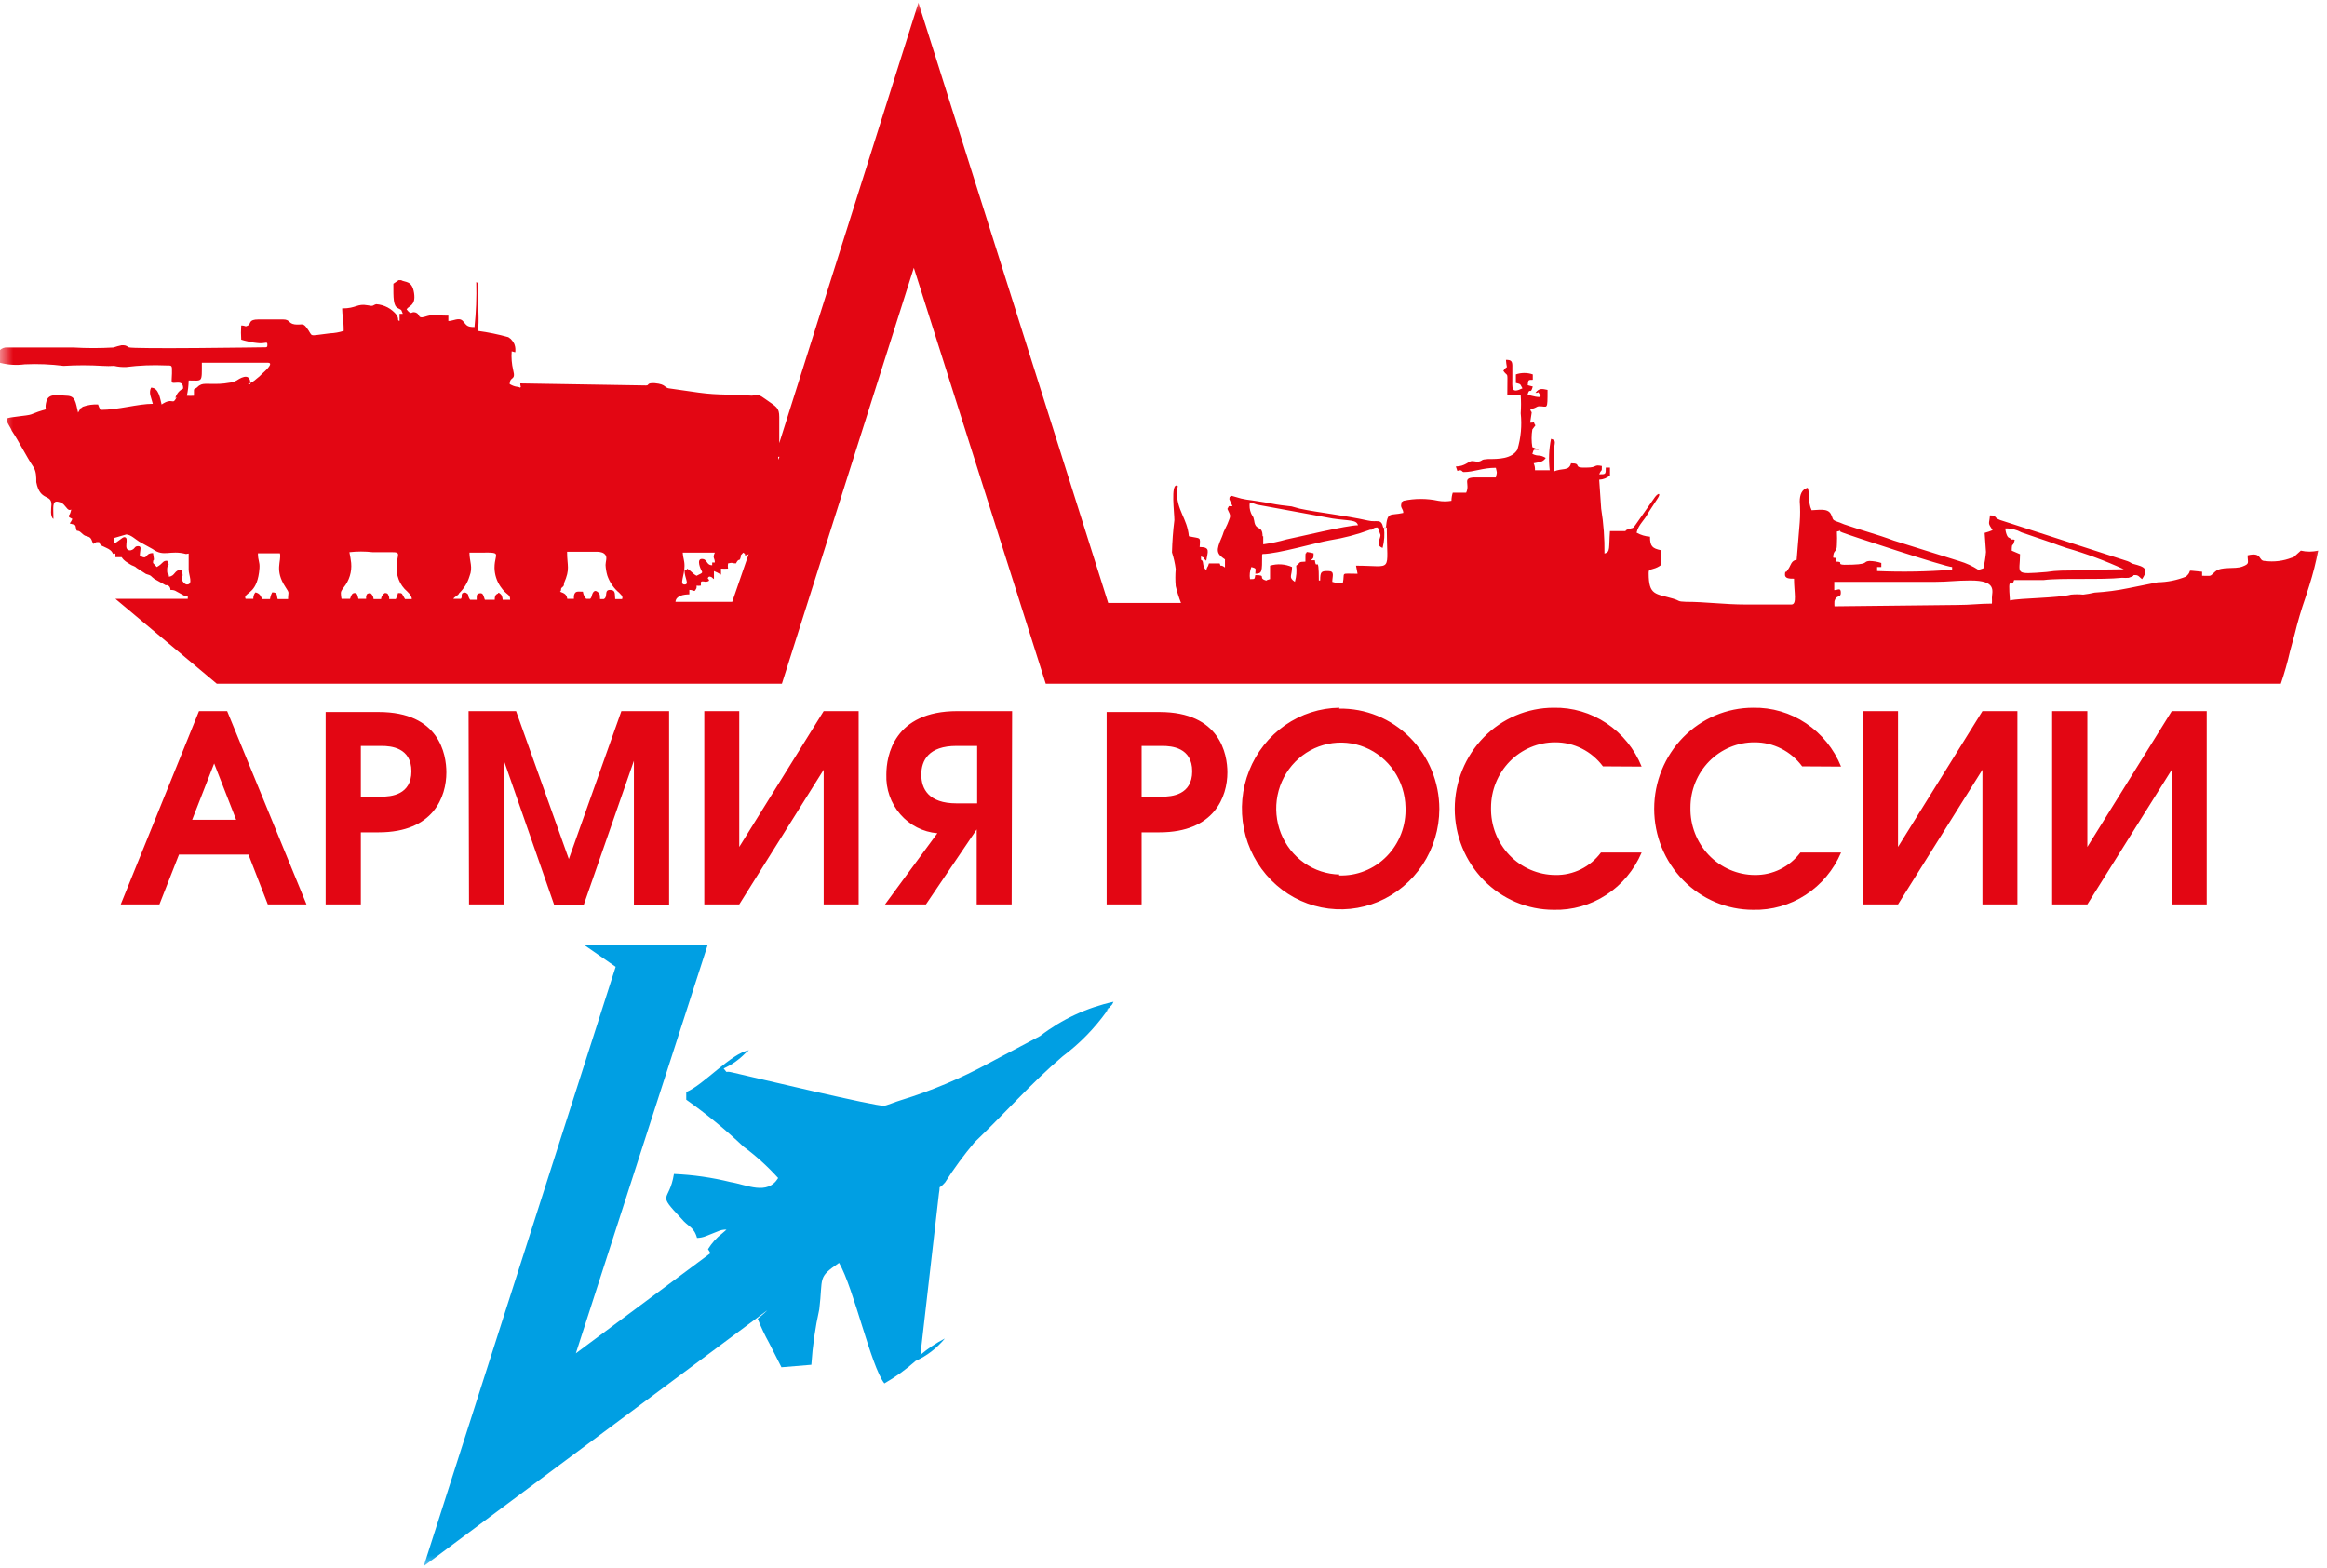 <?xml version="1.0" encoding="UTF-8"?> <svg xmlns="http://www.w3.org/2000/svg" width="89" height="60" viewBox="0 0 89 60" fill="none"> <g clip-path="url(#clip0_13_29158)"> <mask id="mask0_13_29158" style="mask-type:luminance" maskUnits="userSpaceOnUse" x="0" y="0" width="89" height="60"> <path d="M89 0H0V60H89V0Z" fill="white"></path> </mask> <g mask="url(#mask0_13_29158)"> <path fill-rule="evenodd" clip-rule="evenodd" d="M27.239 21.52C27.239 21.649 27.239 21.52 27.239 21.623C27.004 21.623 27.063 21.383 26.844 21.383C26.625 21.383 26.794 21.778 26.844 21.855C26.894 21.932 26.76 21.958 26.642 22.027C26.465 21.932 26.465 21.855 26.272 21.752C26.272 21.829 26.272 21.795 26.18 21.82C26.18 22.113 26.381 22.361 26.18 22.361C25.978 22.361 26.18 22.035 26.18 21.649C26.18 21.425 26.121 21.34 26.112 21.142H27.34C27.239 21.357 27.34 21.331 27.34 21.52M7.216 21.177C7.216 21.477 7.216 21.34 7.216 21.795C7.216 22.001 7.401 22.361 7.148 22.361C7.064 22.361 6.955 22.216 6.955 22.164C6.955 21.941 7.022 22.164 6.955 21.795C6.644 21.795 6.72 22.035 6.459 22.061C6.459 21.872 6.392 22.061 6.392 21.795C6.392 21.529 6.526 21.7 6.392 21.451C6.207 21.451 6.257 21.546 5.996 21.692L5.853 21.537C5.853 21.297 5.929 21.597 5.853 21.159C5.509 21.159 5.685 21.443 5.349 21.262C5.349 21.03 5.441 20.893 5.281 20.893C5.122 20.893 5.181 21.013 4.987 21.056C4.659 21.056 4.987 20.55 4.752 20.55C4.676 20.55 4.499 20.747 4.356 20.79C4.356 20.618 4.356 20.73 4.356 20.584L4.827 20.447C4.995 20.447 5.197 20.644 5.324 20.721L5.837 21.005C6.274 21.323 6.492 21.03 7.115 21.194L7.216 21.177ZM9.579 14.693C9.579 14.178 9.108 14.521 9.049 14.556C8.961 14.604 8.863 14.634 8.763 14.642C8.267 14.736 7.855 14.642 7.695 14.71C7.535 14.779 7.628 14.779 7.418 14.899C7.418 15.028 7.418 14.985 7.418 15.14C7.328 15.146 7.238 15.146 7.148 15.14C7.189 14.948 7.212 14.752 7.216 14.556C7.754 14.556 7.72 14.659 7.72 13.877H10.243C10.512 13.877 10.092 14.238 10.024 14.298C9.961 14.368 9.89 14.431 9.814 14.487C9.718 14.579 9.603 14.65 9.478 14.693H9.579ZM21.697 22.911H21.95C21.947 22.871 21.947 22.831 21.95 22.791C22 22.593 22.084 22.636 22.294 22.636C22.308 22.739 22.352 22.835 22.42 22.911H22.572C22.602 22.884 22.622 22.848 22.631 22.808C22.631 22.808 22.681 22.533 22.832 22.628C22.984 22.722 22.933 22.825 22.95 22.92H23.093C23.261 22.834 23.093 22.568 23.329 22.568C23.564 22.568 23.505 22.739 23.53 22.92H23.791C23.8 22.902 23.805 22.883 23.805 22.864C23.805 22.845 23.8 22.825 23.791 22.808C23.791 22.765 23.791 22.808 23.732 22.731C23.697 22.689 23.658 22.652 23.615 22.619C23.44 22.454 23.307 22.247 23.228 22.018C23.19 21.887 23.168 21.751 23.16 21.614C23.16 21.494 23.228 21.331 23.16 21.237C23.093 21.142 22.992 21.116 22.849 21.108H21.689C21.689 21.666 21.815 21.752 21.571 22.31C21.571 22.396 21.571 22.413 21.495 22.473C21.42 22.533 21.495 22.576 21.42 22.636C21.613 22.705 21.672 22.757 21.697 22.911ZM17.341 22.911H17.627C17.694 22.817 17.627 22.817 17.677 22.705C17.702 22.681 17.735 22.667 17.77 22.667C17.804 22.667 17.837 22.681 17.862 22.705C17.955 22.774 17.862 22.774 17.98 22.945H18.232C18.235 22.917 18.235 22.888 18.232 22.86C18.232 22.774 18.232 22.714 18.358 22.696C18.485 22.679 18.493 22.808 18.544 22.945H18.922C18.922 22.86 18.922 22.748 19.048 22.705C19.048 22.705 19.048 22.619 19.174 22.757C19.205 22.815 19.222 22.88 19.225 22.945H19.511C19.511 22.705 19.393 22.808 19.141 22.439C18.997 22.23 18.918 21.982 18.913 21.726C18.913 21.065 19.334 21.142 17.955 21.142C17.955 21.486 18.098 21.692 17.955 22.052C17.88 22.299 17.744 22.521 17.56 22.696C17.534 22.782 17.366 22.834 17.341 22.911ZM13.136 22.911H13.388C13.43 22.791 13.456 22.688 13.565 22.688C13.674 22.688 13.674 22.791 13.708 22.911H14.002V22.799C14.061 22.705 14.002 22.722 14.162 22.688C14.199 22.715 14.229 22.749 14.251 22.789C14.273 22.829 14.285 22.874 14.288 22.92H14.574C14.578 22.872 14.593 22.826 14.618 22.786C14.643 22.746 14.677 22.712 14.717 22.688C14.852 22.688 14.843 22.748 14.885 22.851V22.92H15.138C15.178 22.848 15.206 22.769 15.222 22.688C15.407 22.688 15.348 22.688 15.491 22.92H15.751C15.751 22.842 15.701 22.748 15.575 22.628C15.43 22.505 15.318 22.347 15.249 22.169C15.18 21.99 15.156 21.796 15.18 21.606C15.18 21.228 15.373 21.116 14.961 21.125C14.7 21.125 14.54 21.125 14.255 21.125C13.958 21.091 13.659 21.091 13.363 21.125C13.392 21.261 13.415 21.399 13.431 21.537C13.446 21.705 13.428 21.874 13.379 22.034C13.33 22.195 13.25 22.344 13.145 22.473C13.043 22.619 13.027 22.628 13.043 22.782C13.06 22.937 13.069 22.911 13.069 22.911H13.136ZM9.427 22.911H9.688C9.688 22.851 9.688 22.757 9.772 22.662C9.94 22.705 9.974 22.799 10.024 22.92H10.327C10.34 22.829 10.368 22.742 10.411 22.662C10.638 22.662 10.571 22.791 10.621 22.92H11.017C11.017 22.628 11.092 22.722 10.916 22.456C10.487 21.803 10.773 21.477 10.706 21.168H9.865C9.865 21.46 9.94 21.477 9.924 21.735C9.856 22.679 9.427 22.645 9.377 22.842C9.379 22.866 9.384 22.889 9.394 22.911H9.427ZM28.635 21.194C28.616 21.212 28.593 21.226 28.569 21.234C28.544 21.243 28.518 21.247 28.492 21.245C28.492 21.151 28.492 21.202 28.425 21.142L28.332 21.245C28.332 21.245 28.332 21.245 28.332 21.305C28.274 21.529 28.274 21.305 28.148 21.554C27.962 21.554 28.063 21.503 27.845 21.554C27.834 21.62 27.834 21.686 27.845 21.752C27.755 21.758 27.665 21.758 27.576 21.752C27.576 21.881 27.576 21.838 27.576 21.984C27.49 21.929 27.4 21.883 27.306 21.846V22.155C27.231 22.104 27.239 22.078 27.163 22.061C27.088 22.044 27.071 22.121 27.071 22.13C27.071 22.138 27.18 22.207 27.071 22.241C26.962 22.276 26.979 22.241 26.869 22.241C26.76 22.241 26.827 22.353 26.802 22.404C26.749 22.413 26.695 22.413 26.642 22.404C26.642 22.533 26.642 22.482 26.6 22.568C26.558 22.654 26.524 22.568 26.365 22.568C26.365 22.662 26.365 22.662 26.365 22.739C26.146 22.739 25.852 22.791 25.835 23.023H28.005L28.635 21.194ZM29.813 17.475H29.762C29.759 17.512 29.759 17.55 29.762 17.587L29.813 17.475ZM48.314 20.515V20.824C48.615 20.782 48.913 20.719 49.205 20.636C49.643 20.55 51.51 20.095 51.938 20.095C51.88 19.88 51.619 19.931 50.971 19.837L48.07 19.304C47.982 19.27 47.892 19.241 47.801 19.219C47.778 19.361 47.795 19.507 47.851 19.639C47.902 19.768 47.927 19.699 47.969 19.923C48.02 20.335 48.289 20.069 48.289 20.515H48.314ZM70.255 20.335C70.264 20.504 70.264 20.673 70.255 20.842C70.255 21.159 70.12 21.005 70.112 21.331C70.28 21.391 70.188 21.211 70.213 21.486C70.558 21.486 70.213 21.597 70.541 21.606C71.558 21.606 71.213 21.486 71.491 21.46C71.648 21.462 71.804 21.488 71.954 21.537V21.692H71.794V21.846C72.75 21.887 73.707 21.87 74.662 21.795V21.692C74.418 21.692 70.734 20.481 70.457 20.369C70.179 20.258 70.574 20.275 70.255 20.335ZM77.041 20.704C76.983 20.962 76.949 20.704 76.941 21.065L77.26 21.202C77.26 21.958 76.991 21.984 78.278 21.881C78.464 21.851 78.652 21.834 78.841 21.829C79.682 21.829 80.389 21.778 81.23 21.778C80.518 21.451 79.785 21.179 79.034 20.962C78.791 20.884 78.69 20.842 78.454 20.756L77.319 20.369C77.128 20.264 76.914 20.21 76.697 20.215C76.702 20.316 76.728 20.416 76.772 20.507C76.856 20.618 76.772 20.507 76.949 20.644C77.025 20.627 77.05 20.653 77.058 20.67L77.041 20.704ZM48.272 21.219C48.272 21.889 48.272 21.941 48.011 21.949C48.011 21.76 48.087 21.752 47.86 21.692C47.801 21.839 47.784 21.999 47.809 22.155C48.011 22.155 47.978 22.155 48.011 22.001C48.474 22.001 48.087 22.113 48.423 22.207C48.482 22.207 48.373 22.207 48.575 22.155V21.64C48.852 21.556 49.15 21.575 49.416 21.692C49.416 22.044 49.264 22.078 49.525 22.259C49.583 22.058 49.6 21.848 49.575 21.64C49.76 21.511 49.634 21.494 49.928 21.486C49.928 21.013 49.929 21.262 49.979 21.116C50.067 21.127 50.154 21.144 50.24 21.168C50.24 21.374 50.24 21.331 50.139 21.434H50.29C50.341 21.881 50.441 21.134 50.441 22.207H50.492C50.492 21.855 50.542 21.846 50.803 21.846C51.064 21.846 50.955 22.044 50.955 22.259C51.085 22.3 51.222 22.318 51.358 22.31C51.451 21.872 51.224 21.949 51.922 21.949L51.863 21.64C53.318 21.64 53.04 21.958 53.04 20.18H52.931C52.964 20.442 52.947 20.707 52.88 20.962C52.578 20.85 52.822 20.601 52.796 20.455L52.695 20.18C52.603 20.18 52.561 20.18 52.46 20.266H52.401C51.899 20.452 51.381 20.587 50.854 20.67C50.383 20.747 48.861 21.194 48.289 21.194L48.272 21.219ZM71.281 22.259H70.154V22.576C70.297 22.576 70.406 22.465 70.406 22.679C70.406 22.894 70.23 22.739 70.162 22.997C70.158 23.063 70.158 23.129 70.162 23.195L74.863 23.143C75.376 23.143 75.704 23.091 76.184 23.091C76.188 23.017 76.188 22.943 76.184 22.868C76.184 22.636 76.402 22.198 75.343 22.207C74.821 22.207 74.502 22.259 74.014 22.259H71.281ZM7.182 22.911C7.182 22.851 7.182 22.911 7.182 22.799C7.143 22.808 7.103 22.808 7.064 22.799L6.846 22.679C6.719 22.619 6.703 22.568 6.518 22.568C6.521 22.528 6.512 22.489 6.49 22.456C6.469 22.423 6.437 22.399 6.4 22.387C6.341 22.387 6.4 22.387 6.333 22.387L5.904 22.147C5.761 22.044 5.811 22.018 5.584 21.958L5.223 21.726C5.139 21.64 5.071 21.657 4.962 21.58C4.853 21.503 4.76 21.477 4.651 21.314C4.508 21.314 4.55 21.314 4.415 21.314C4.415 21.065 4.415 21.254 4.415 21.194C4.415 21.134 4.415 21.194 4.348 21.194C4.281 21.194 4.348 21.082 4.054 20.953C3.936 20.884 3.843 20.902 3.793 20.738C3.591 20.738 3.734 20.738 3.566 20.807C3.507 20.696 3.507 20.593 3.398 20.541C3.288 20.489 3.272 20.541 3.112 20.386C2.952 20.232 2.944 20.386 2.91 20.223C2.876 20.06 2.91 20.095 2.666 20.026C2.708 19.974 2.741 19.916 2.767 19.854C2.683 19.802 2.767 19.854 2.641 19.785C2.641 19.614 2.641 19.785 2.7 19.588C2.759 19.39 2.7 19.588 2.582 19.468C2.464 19.347 2.439 19.236 2.212 19.193C1.985 19.15 2.044 19.425 2.044 19.854C1.909 19.76 1.96 19.45 1.968 19.304C1.968 18.884 1.531 19.193 1.388 18.446C1.388 18.248 1.388 18.051 1.287 17.879C0.984 17.424 0.749 16.926 0.446 16.471C0.446 16.41 0.194 16.084 0.261 16.015C0.328 15.947 1.043 15.912 1.194 15.852C2.035 15.509 1.64 15.852 1.775 15.354C1.859 15.028 2.229 15.131 2.557 15.14C2.885 15.148 2.893 15.389 2.986 15.784L3.087 15.612C3.129 15.612 3.086 15.612 3.171 15.56C3.357 15.493 3.554 15.464 3.751 15.475C3.773 15.547 3.804 15.616 3.843 15.681C4.525 15.681 5.273 15.449 5.845 15.449C5.786 15.208 5.677 15.037 5.778 14.83C6.072 14.83 6.122 15.243 6.181 15.475C6.585 15.2 6.593 15.475 6.711 15.277C6.829 15.079 6.711 15.277 6.711 15.208C6.735 15.133 6.773 15.065 6.823 15.005C6.874 14.946 6.936 14.899 7.005 14.865C7.005 14.659 6.921 14.624 6.719 14.642C6.518 14.659 6.568 14.642 6.577 14.289C6.585 13.937 6.577 13.989 6.341 13.98C5.836 13.957 5.329 13.977 4.827 14.04C4.672 14.047 4.516 14.033 4.365 13.997C4.219 14.007 4.073 14.007 3.927 13.997C3.429 13.966 2.929 13.966 2.431 13.997C1.94 13.934 1.445 13.914 0.95 13.937C0.63 13.979 0.305 13.959 -0.008 13.877V13.396C0.03 13.358 0.077 13.329 0.128 13.311C0.178 13.293 0.233 13.287 0.286 13.293H2.809C3.319 13.323 3.83 13.323 4.34 13.293C4.442 13.258 4.545 13.23 4.651 13.207C4.777 13.207 4.811 13.207 4.92 13.285C5.029 13.362 10.109 13.285 10.151 13.285C10.193 13.285 10.235 13.285 10.226 13.165C10.218 13.044 10.142 13.165 9.831 13.121C9.73 13.121 9.31 13.027 9.226 12.993C9.213 12.813 9.213 12.632 9.226 12.452C9.411 12.452 9.36 12.52 9.486 12.452C9.612 12.383 9.486 12.22 9.89 12.22H10.823C11.101 12.22 11.025 12.374 11.269 12.409C11.513 12.443 11.58 12.34 11.715 12.52C12.018 12.907 11.715 12.855 12.615 12.752C12.795 12.745 12.973 12.714 13.145 12.658C13.145 12.203 13.086 12.074 13.086 11.799C13.632 11.799 13.658 11.602 14.061 11.679C14.305 11.73 14.238 11.679 14.389 11.636C14.54 11.646 14.687 11.689 14.822 11.759C14.956 11.83 15.075 11.929 15.171 12.048C15.281 12.237 15.171 12.237 15.281 12.28V12.005C15.348 12.005 15.281 12.005 15.407 12.005C15.339 11.876 15.407 11.876 15.222 11.79C15.037 11.705 15.045 11.404 15.045 10.854L15.247 10.717H15.339C15.499 10.812 15.76 10.717 15.836 11.207C15.911 11.696 15.642 11.687 15.55 11.833C15.752 12.091 15.709 11.893 15.895 11.954C16.079 12.014 15.962 12.194 16.222 12.125C16.634 11.997 16.55 12.074 17.148 12.074C17.148 12.168 17.148 12.143 17.148 12.28C17.341 12.28 17.56 12.125 17.703 12.28C17.846 12.434 17.837 12.512 18.148 12.512C18.208 11.941 18.231 11.368 18.215 10.794C18.325 10.794 18.274 11.095 18.274 11.198C18.274 11.627 18.342 12.314 18.274 12.658C18.669 12.711 19.059 12.791 19.443 12.898L19.536 12.967C19.585 13.019 19.627 13.076 19.662 13.139C19.697 13.217 19.714 13.302 19.712 13.388C19.712 13.525 19.712 13.465 19.57 13.439C19.552 13.681 19.572 13.925 19.628 14.161C19.738 14.581 19.502 14.375 19.494 14.693C19.738 14.83 19.78 14.77 19.898 14.83C19.948 14.745 19.898 14.83 19.898 14.667L24.708 14.745C24.851 14.745 24.708 14.642 25.044 14.659C25.515 14.702 25.381 14.848 25.641 14.865L26.718 15.019C27.517 15.131 28.013 15.071 28.644 15.131C28.997 15.174 28.854 14.968 29.274 15.268C29.695 15.569 29.804 15.586 29.804 15.955C29.804 16.325 29.804 16.608 29.804 16.951L35.127 0.103L42.385 23.066H45.169C45.087 22.856 45.019 22.641 44.967 22.422C44.948 22.204 44.948 21.986 44.967 21.769C44.939 21.553 44.891 21.34 44.824 21.134C44.834 20.72 44.865 20.307 44.916 19.897C44.916 19.622 44.773 18.523 45.009 18.575C45.093 18.575 45.009 18.669 45.009 18.798C45.009 19.545 45.404 19.82 45.471 20.515C45.934 20.618 45.909 20.515 45.883 20.927C46.312 20.927 46.186 21.108 46.136 21.451C45.934 21.297 46.136 21.365 45.934 21.288C45.934 21.494 45.934 21.391 45.984 21.451C46.035 21.511 45.984 21.692 46.136 21.812C46.186 21.623 46.186 21.743 46.237 21.554H46.649C46.708 21.735 46.649 21.554 46.851 21.709V21.4C46.523 21.177 46.497 21.073 46.733 20.541C46.759 20.479 46.781 20.416 46.8 20.352L46.943 20.052C47.069 19.717 47.094 19.777 46.943 19.468C47.044 19.304 46.943 19.382 47.137 19.364L47.019 19.098C47.019 18.961 47.061 19.012 47.111 18.97L47.473 19.073C47.606 19.103 47.741 19.126 47.877 19.141C48.137 19.184 48.364 19.21 48.617 19.262C48.869 19.313 49.155 19.347 49.399 19.373L49.71 19.459C50.433 19.614 51.392 19.708 52.317 19.914C52.67 20 52.822 19.811 52.906 20.189H53.007C53.065 19.545 53.158 19.742 53.671 19.622C53.671 19.459 53.553 19.433 53.595 19.279C53.637 19.124 53.528 19.279 53.679 19.158C54.117 19.064 54.57 19.064 55.008 19.158C55.175 19.187 55.346 19.187 55.513 19.158C55.514 19.053 55.531 18.949 55.563 18.849H56.076C56.236 18.506 55.916 18.291 56.37 18.265H57.211C57.262 18.025 57.262 18.137 57.211 17.896C56.698 17.896 56.37 18.059 55.984 18.059C55.9 18.059 55.933 17.939 55.74 18.016L55.681 17.845C56.034 17.845 56.169 17.639 56.295 17.639C56.421 17.639 56.497 17.69 56.623 17.639C56.749 17.587 56.623 17.587 56.909 17.561C57.304 17.561 57.817 17.561 58.035 17.201C58.17 16.75 58.213 16.277 58.162 15.809C58.178 15.581 58.178 15.351 58.162 15.122H57.649C57.649 14.083 57.699 14.478 57.497 14.186C57.699 13.894 57.632 14.238 57.598 13.766C57.817 13.766 57.85 13.826 57.842 14.066V14.418C57.842 14.856 57.783 15.071 58.229 14.856C58.128 14.684 58.187 14.702 57.977 14.65V14.324C58.187 14.251 58.414 14.251 58.624 14.324V14.53C58.448 14.53 58.448 14.53 58.431 14.736L58.624 14.787C58.532 15.131 58.507 14.787 58.422 15.105C58.473 15.105 59.036 15.294 58.902 15.105C58.767 14.916 58.902 15.045 58.725 15.028C58.868 14.839 58.986 14.873 59.188 14.916C59.188 15.723 59.188 15.543 58.877 15.543C58.75 15.543 58.75 15.629 58.523 15.646C58.574 15.818 58.574 15.715 58.582 15.784L58.523 16.17C58.767 16.17 58.607 16.11 58.725 16.273L58.607 16.428C58.57 16.652 58.57 16.881 58.607 17.106L58.86 17.209C58.633 17.209 58.675 17.158 58.607 17.364C58.86 17.484 58.851 17.364 59.12 17.518C59.003 17.69 58.885 17.673 58.658 17.724C58.697 17.807 58.714 17.899 58.708 17.991H59.272C59.224 17.59 59.241 17.184 59.322 16.788C59.558 16.857 59.44 16.934 59.423 17.312V18.042C59.743 17.887 60.003 18.042 60.087 17.724C60.55 17.724 60.087 17.913 60.701 17.887C61.097 17.887 60.945 17.759 61.265 17.827C61.265 18.094 61.265 17.905 61.164 18.145C61.416 18.145 61.416 18.145 61.416 17.887H61.576V18.188C61.46 18.288 61.315 18.345 61.164 18.351L61.24 19.459C61.332 20.026 61.374 20.601 61.366 21.177C61.601 21.116 61.526 20.97 61.576 20.318H62.081C62.274 20.318 62.081 20.318 62.266 20.249C62.451 20.18 62.442 20.249 62.56 20.069L63.3 19.012C63.443 18.832 63.527 18.875 63.401 19.064L63.031 19.631C62.905 19.897 62.661 20.069 62.594 20.378C62.751 20.467 62.927 20.52 63.107 20.532C63.107 20.902 63.199 20.979 63.519 21.048V21.623C63.433 21.687 63.336 21.733 63.233 21.76C63.107 21.812 63.056 21.76 63.056 21.932C63.056 22.791 63.325 22.705 63.99 22.902C64.259 22.98 64.141 23.014 64.477 23.023C65.243 23.023 65.941 23.126 66.773 23.126H68.514C68.741 23.126 68.615 22.662 68.615 22.138C68.438 22.138 68.245 22.138 68.27 21.949C68.295 21.76 68.27 21.949 68.337 21.855C68.405 21.76 68.338 21.855 68.413 21.743C68.489 21.632 68.514 21.434 68.716 21.417L68.834 19.983C68.854 19.717 68.854 19.45 68.834 19.184C68.834 18.935 68.909 18.721 69.136 18.66C69.229 18.875 69.136 19.201 69.288 19.519C69.506 19.519 69.893 19.425 70.019 19.657C70.145 19.888 70.019 19.88 70.364 19.991L70.532 20.06C71.171 20.283 71.785 20.438 72.424 20.678L74.947 21.468C75.203 21.544 75.447 21.657 75.671 21.803L75.856 21.743C75.906 21.537 75.939 21.328 75.957 21.116L75.906 20.386C76.009 20.359 76.11 20.324 76.209 20.283C76.007 19.974 76.083 20.069 76.108 19.717C76.394 19.717 76.226 19.794 76.503 19.897L81.373 21.468C81.541 21.537 81.372 21.468 81.558 21.563L81.743 21.614C82.155 21.726 82.104 21.889 81.927 22.155C81.827 22.087 81.801 22.001 81.667 22.001C81.532 22.001 81.667 22.001 81.532 22.061L81.415 22.104C81.331 22.111 81.246 22.111 81.162 22.104C80.363 22.19 78.833 22.104 78.168 22.19C77.941 22.19 77.386 22.19 77.033 22.19C76.924 22.585 76.789 21.872 76.873 22.971C77.269 22.877 78.681 22.885 79.211 22.748C79.365 22.733 79.52 22.733 79.674 22.748C79.821 22.731 79.967 22.705 80.111 22.671C80.549 22.645 80.985 22.588 81.415 22.499L82.525 22.276C82.893 22.27 83.258 22.197 83.601 22.061C83.929 21.778 83.483 21.812 84.223 21.872V22.027C84.619 22.027 84.493 22.07 84.728 21.863C84.963 21.657 85.468 21.786 85.762 21.674C86.057 21.563 85.964 21.537 85.964 21.245C86.536 21.108 86.359 21.46 86.62 21.46C86.973 21.507 87.331 21.463 87.663 21.331H87.705L87.999 21.065C88.218 21.116 88.445 21.116 88.664 21.065C88.576 21.512 88.464 21.953 88.327 22.387L88.176 22.86C88.016 23.319 87.878 23.786 87.764 24.259L87.587 24.912C87.491 25.333 87.374 25.749 87.234 26.157H39.997L34.951 10.245L29.905 26.157H21.706H13.506H8.292L4.415 22.911H7.182Z" fill="#E30613"></path> <path fill-rule="evenodd" clip-rule="evenodd" d="M27.071 36.136L22.025 51.773L27.172 47.943C27.144 47.89 27.113 47.838 27.079 47.789C27.222 47.557 27.404 47.353 27.618 47.188C27.719 47.11 27.718 47.093 27.786 47.042C27.67 47.036 27.554 47.059 27.449 47.11L26.995 47.291C26.888 47.333 26.774 47.357 26.659 47.359C26.541 46.93 26.314 46.93 26.07 46.63C25.086 45.582 25.591 46.045 25.776 44.912C26.505 44.943 27.228 45.046 27.937 45.221C28.568 45.324 29.35 45.745 29.762 45.067C29.359 44.622 28.914 44.219 28.433 43.864C27.747 43.214 27.016 42.614 26.247 42.07V41.778C26.903 41.511 27.979 40.283 28.644 40.18C28.576 40.232 28.644 40.18 28.517 40.283C28.276 40.533 27.991 40.734 27.677 40.876C27.87 41.108 27.677 40.945 28.021 41.031C28.913 41.237 33.496 42.327 33.807 42.301C33.9 42.301 34.228 42.155 34.463 42.087C35.627 41.729 36.754 41.254 37.827 40.67L39.786 39.631C40.615 38.992 41.571 38.547 42.587 38.325C42.511 38.497 42.528 38.42 42.427 38.549L42.385 38.592C42.099 38.961 42.587 38.282 42.326 38.695C41.854 39.351 41.287 39.93 40.644 40.412C39.45 41.425 38.416 42.611 37.28 43.693C36.868 44.181 36.489 44.697 36.145 45.238C35.834 45.582 35.985 45.238 35.91 45.668L35.203 51.833C35.49 51.589 35.803 51.379 36.137 51.206C35.833 51.576 35.45 51.87 35.018 52.065C34.65 52.392 34.25 52.68 33.824 52.924C33.303 52.254 32.663 49.3 32.092 48.313C31.251 48.888 31.486 48.845 31.335 50.09C31.179 50.788 31.078 51.497 31.032 52.211L29.888 52.306L29.417 51.378C29.251 51.08 29.105 50.77 28.98 50.451C29.098 50.348 29.232 50.245 29.35 50.124L16.206 59.914L23.547 36.986L22.32 36.136H27.071Z" fill="#009FE3"></path> <path d="M78.488 27.205V34.599H79.834L83.063 29.446V34.599H84.4V27.205H83.063L79.834 32.4V27.205H78.488ZM71.256 27.205V34.599H72.593L75.822 29.446V34.599H77.159V27.205H75.822L72.593 32.4V27.205H71.256ZM70.415 29.326C70.141 28.649 69.673 28.072 69.073 27.671C68.473 27.269 67.768 27.062 67.051 27.076C66.047 27.076 65.085 27.483 64.375 28.208C63.665 28.933 63.267 29.916 63.267 30.94C63.267 31.965 63.665 32.948 64.375 33.673C65.085 34.398 66.047 34.805 67.051 34.805C67.761 34.822 68.461 34.624 69.06 34.234C69.659 33.844 70.131 33.28 70.415 32.615H68.859C68.654 32.886 68.39 33.105 68.088 33.254C67.786 33.403 67.454 33.478 67.118 33.474C66.79 33.473 66.465 33.405 66.163 33.274C65.861 33.144 65.587 32.953 65.357 32.713C65.128 32.473 64.948 32.189 64.827 31.878C64.706 31.566 64.647 31.233 64.654 30.898C64.653 30.568 64.716 30.242 64.839 29.938C64.962 29.634 65.143 29.357 65.371 29.125C65.6 28.892 65.871 28.709 66.169 28.584C66.468 28.459 66.787 28.396 67.11 28.398C67.462 28.397 67.809 28.479 68.124 28.639C68.44 28.798 68.714 29.03 68.926 29.317L70.415 29.326ZM62.787 29.326C62.513 28.649 62.046 28.072 61.446 27.671C60.845 27.269 60.141 27.062 59.423 27.076C58.42 27.076 57.457 27.483 56.747 28.208C56.038 28.933 55.639 29.916 55.639 30.94C55.639 31.965 56.038 32.948 56.747 33.673C57.457 34.398 58.42 34.805 59.423 34.805C60.134 34.824 60.834 34.625 61.433 34.235C62.033 33.845 62.504 33.281 62.787 32.615H61.231C61.028 32.888 60.764 33.108 60.462 33.257C60.159 33.406 59.826 33.48 59.491 33.474C59.162 33.473 58.838 33.405 58.535 33.274C58.233 33.144 57.959 32.953 57.73 32.713C57.5 32.473 57.32 32.189 57.199 31.878C57.079 31.566 57.02 31.233 57.027 30.898C57.027 30.569 57.09 30.243 57.214 29.939C57.337 29.635 57.518 29.36 57.746 29.127C57.974 28.895 58.245 28.711 58.543 28.586C58.841 28.461 59.16 28.397 59.482 28.398C59.835 28.397 60.184 28.479 60.501 28.639C60.817 28.798 61.093 29.03 61.307 29.317L62.787 29.326ZM51.232 33.456C50.748 33.446 50.277 33.291 49.878 33.01C49.479 32.728 49.17 32.334 48.989 31.874C48.809 31.415 48.764 30.912 48.861 30.427C48.958 29.942 49.192 29.497 49.535 29.147C49.878 28.797 50.313 28.558 50.788 28.459C51.263 28.36 51.756 28.405 52.206 28.59C52.655 28.775 53.042 29.09 53.318 29.497C53.593 29.905 53.745 30.386 53.755 30.88C53.769 31.226 53.713 31.572 53.59 31.894C53.467 32.217 53.28 32.51 53.041 32.755C52.802 33.001 52.515 33.193 52.199 33.319C51.884 33.446 51.546 33.504 51.207 33.491L51.232 33.456ZM51.232 27.076C50.488 27.085 49.763 27.317 49.148 27.745C48.533 28.174 48.055 28.778 47.776 29.482C47.496 30.186 47.426 30.959 47.575 31.704C47.724 32.448 48.085 33.131 48.613 33.667C49.141 34.203 49.812 34.567 50.543 34.714C51.273 34.861 52.029 34.785 52.717 34.495C53.405 34.204 53.993 33.713 54.409 33.082C54.824 32.451 55.047 31.709 55.05 30.949C55.049 30.439 54.949 29.934 54.755 29.463C54.561 28.993 54.277 28.567 53.92 28.21C53.563 27.852 53.14 27.571 52.676 27.383C52.212 27.194 51.715 27.101 51.215 27.11L51.232 27.076ZM43.663 28.536H44.454C44.807 28.536 45.598 28.596 45.598 29.506C45.598 30.417 44.807 30.477 44.454 30.477H43.663V28.536ZM42.326 34.599H43.663V31.842H44.345C46.447 31.842 46.943 30.477 46.943 29.549C46.943 28.854 46.666 27.239 44.345 27.239H42.326V34.599ZM37.373 28.536V30.734H36.583C35.514 30.734 35.237 30.176 35.237 29.635C35.237 29.094 35.514 28.536 36.583 28.536H37.373ZM38.71 27.205H36.616C34.186 27.205 33.9 28.922 33.9 29.627C33.879 30.186 34.069 30.732 34.433 31.151C34.797 31.571 35.304 31.83 35.851 31.876L33.849 34.599H35.414L37.356 31.73V34.599H38.693L38.71 27.205ZM26.937 27.205V34.599H28.274L31.503 29.446V34.599H32.84V27.205H31.503L28.274 32.4V27.205H26.937ZM17.938 34.599H19.275V29.103L21.201 34.633H22.32L24.245 29.103V34.633H25.591V27.205H23.766L21.756 32.864L19.738 27.205H17.921L17.938 34.599ZM13.801 28.536H14.591C14.944 28.536 15.735 28.596 15.735 29.506C15.735 30.417 14.944 30.477 14.591 30.477H13.801V28.536ZM12.455 34.599H13.801V31.842H14.482C16.584 31.842 17.072 30.477 17.072 29.549C17.072 28.854 16.803 27.239 14.482 27.239H12.455V34.599ZM7.35 31.361L8.191 29.206L9.032 31.361H7.35ZM4.617 34.599H6.097L6.846 32.692H9.503L10.243 34.599H11.723L8.688 27.205H7.611L4.617 34.599Z" fill="#E30613"></path> </g> </g> <defs> <clipPath id="clip0_13_29158"> <rect width="89" height="60" fill="white"></rect> </clipPath> </defs> </svg> 